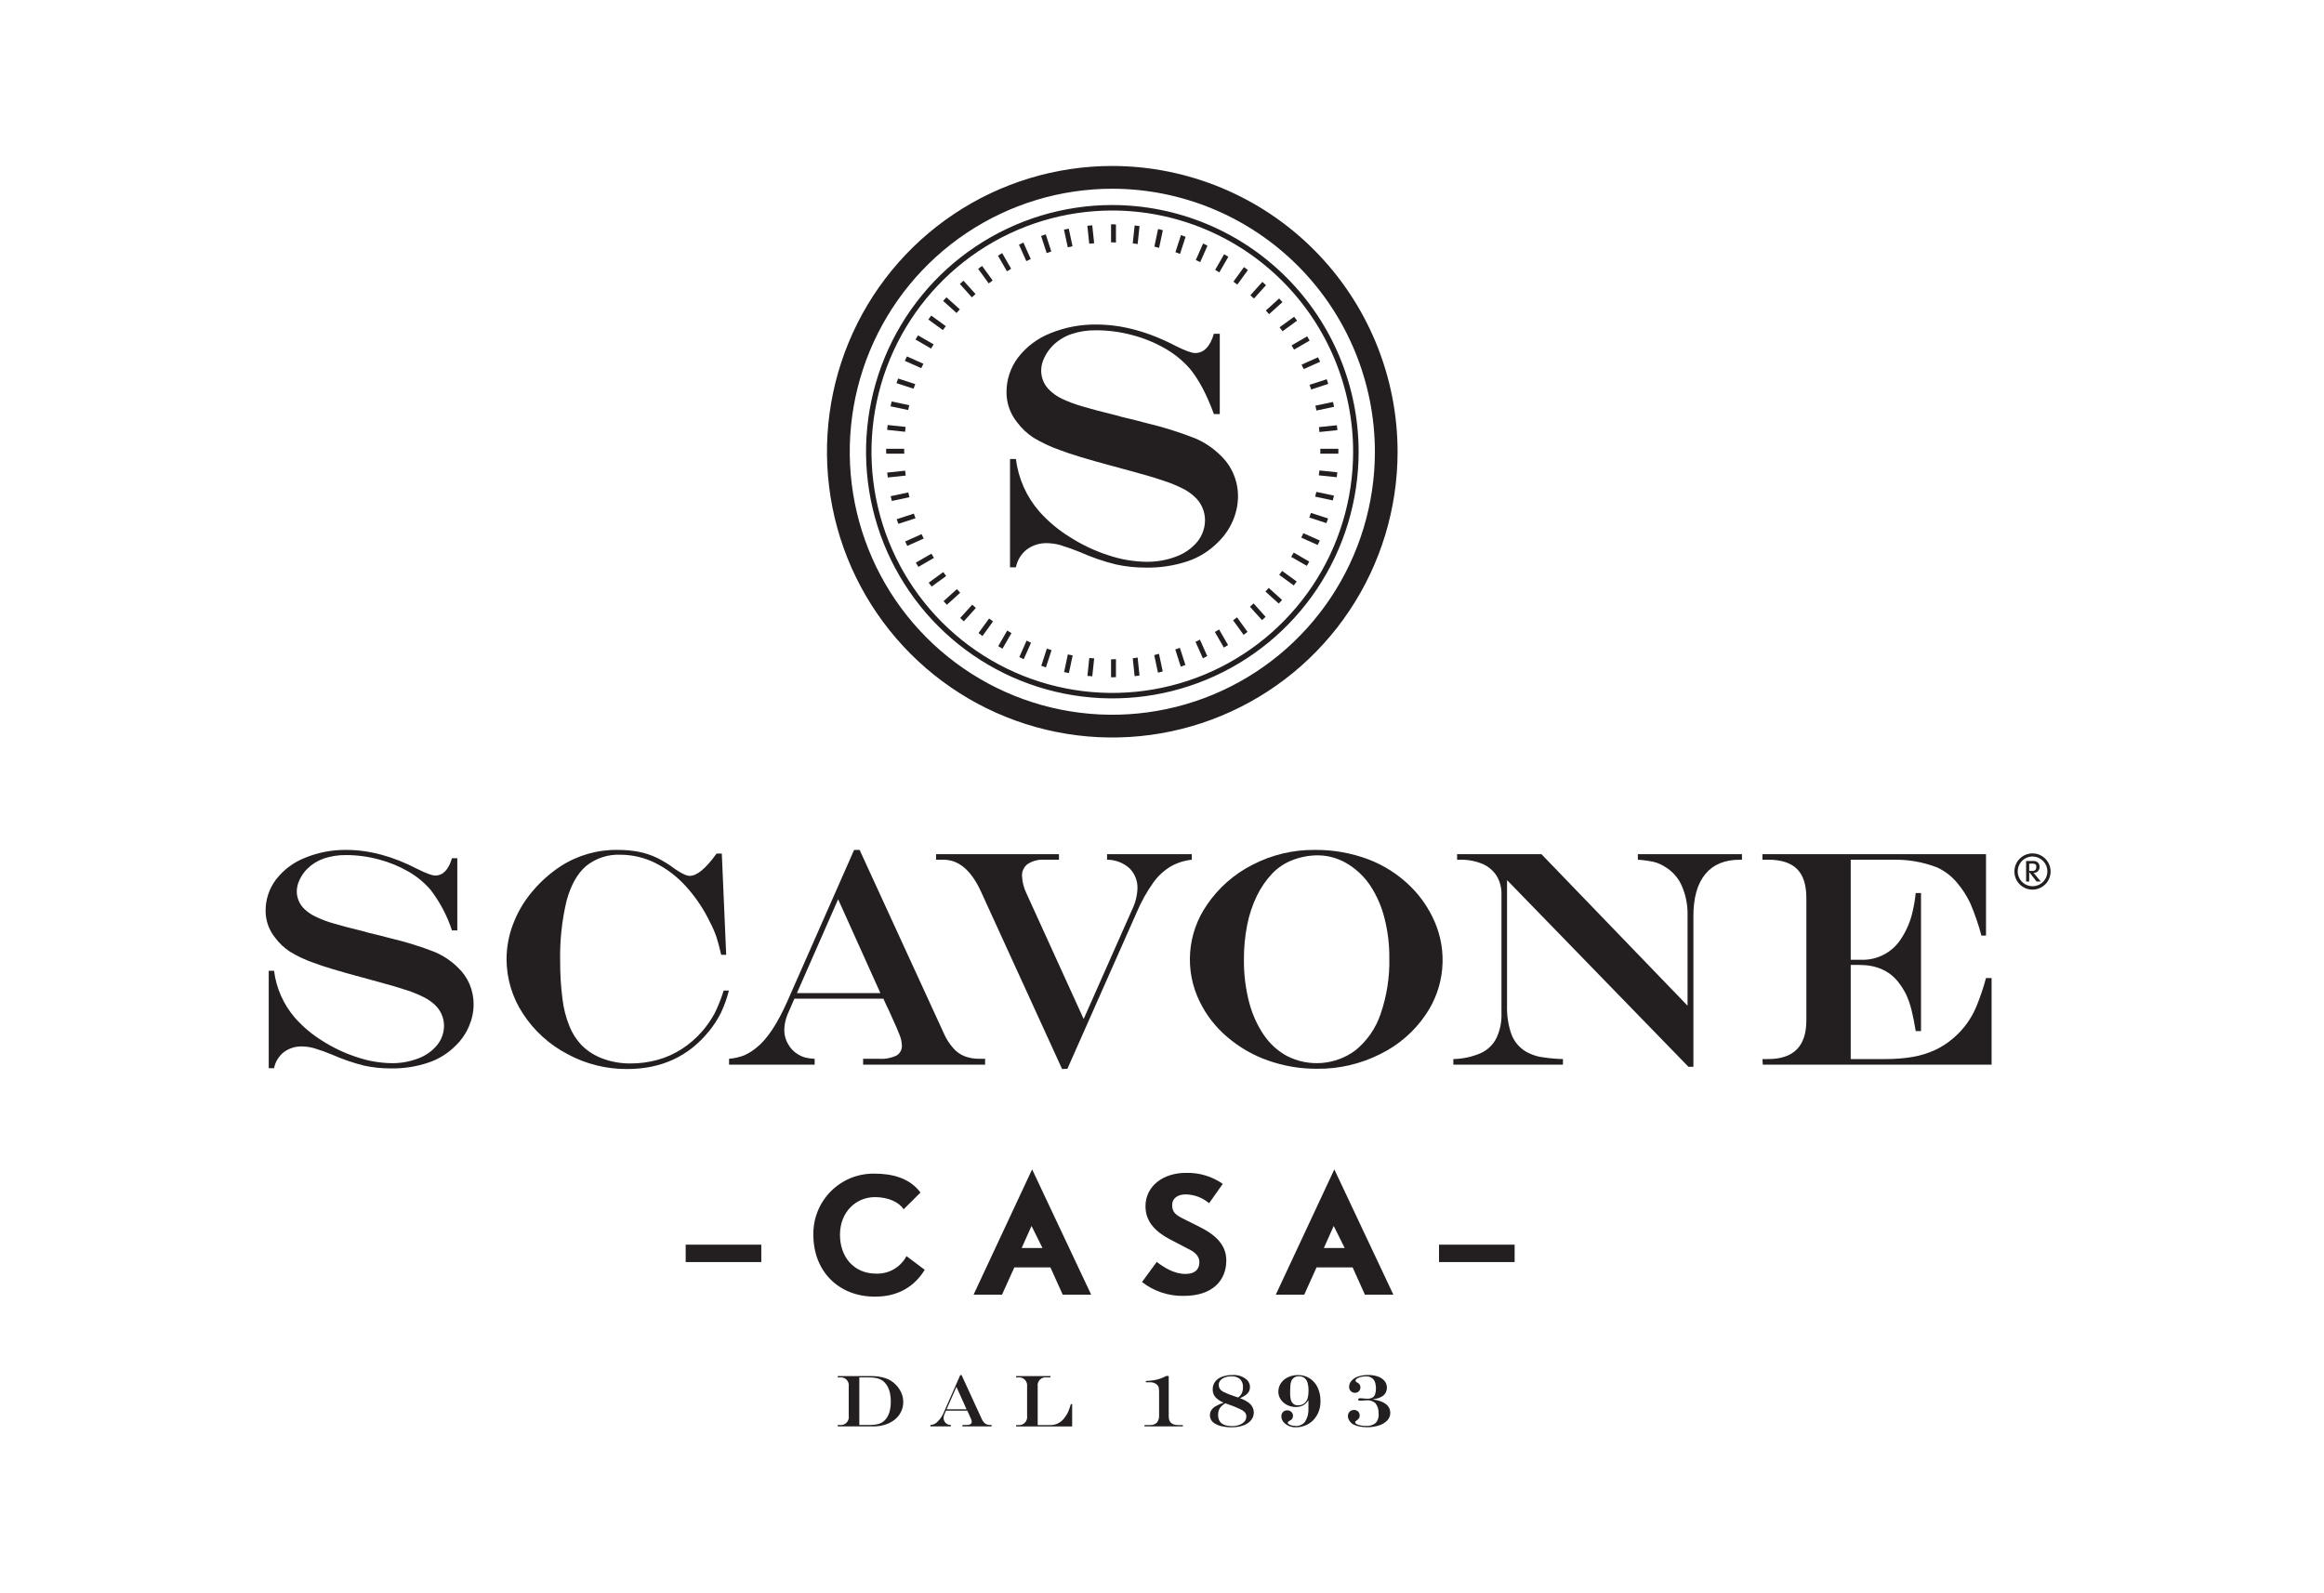 <svg xmlns="http://www.w3.org/2000/svg" width="140" height="96" viewBox="0 0 140 96" fill="none"><g clip-path="url(#clip0_7_108)"><path fill-rule="evenodd" clip-rule="evenodd" d="M51.766 82.993V85.861H52.351C52.492 85.862 52.633 85.853 52.773 85.832C52.878 85.816 52.98 85.785 53.076 85.74C53.161 85.698 53.239 85.641 53.304 85.572C53.544 85.328 53.664 84.951 53.663 84.443C53.664 84.285 53.649 84.126 53.62 83.971C53.594 83.835 53.55 83.703 53.49 83.579C53.435 83.469 53.364 83.369 53.277 83.281C53.208 83.213 53.127 83.156 53.038 83.114C52.941 83.068 52.837 83.037 52.73 83.021C52.592 83.001 52.452 82.991 52.312 82.993H51.766ZM50.465 82.914H52.474C52.763 82.909 53.052 82.95 53.329 83.036C53.56 83.111 53.771 83.24 53.943 83.413C54.089 83.554 54.207 83.721 54.291 83.907C54.371 84.085 54.413 84.278 54.413 84.473C54.415 84.678 54.37 84.879 54.281 85.063C54.192 85.245 54.064 85.405 53.906 85.532C53.737 85.668 53.543 85.772 53.335 85.837C53.103 85.91 52.861 85.947 52.618 85.945H50.466V85.861H50.577C50.652 85.873 50.729 85.866 50.801 85.843C50.873 85.819 50.939 85.779 50.993 85.725C51.047 85.671 51.087 85.605 51.111 85.533C51.134 85.46 51.141 85.383 51.129 85.308V83.546C51.141 83.471 51.135 83.393 51.111 83.321C51.088 83.248 51.048 83.182 50.994 83.128C50.94 83.075 50.874 83.034 50.801 83.011C50.729 82.987 50.652 82.982 50.577 82.994H50.466V82.915L50.465 82.914ZM57.617 83.563L57.024 84.915H58.226L57.617 83.563ZM57.847 82.852H57.926L59.144 85.504C59.177 85.579 59.221 85.648 59.276 85.709C59.32 85.76 59.376 85.8 59.439 85.825C59.508 85.85 59.58 85.862 59.653 85.861H59.734V85.945H57.978V85.861H58.207C58.293 85.867 58.38 85.851 58.458 85.814C58.483 85.8 58.504 85.779 58.518 85.753C58.532 85.728 58.539 85.699 58.537 85.669C58.535 85.619 58.525 85.569 58.506 85.522C58.484 85.464 58.439 85.359 58.368 85.207C58.364 85.198 58.358 85.184 58.349 85.164C58.34 85.144 58.329 85.125 58.32 85.105L58.27 84.995H56.989L56.89 85.221C56.859 85.294 56.843 85.373 56.843 85.453C56.843 85.522 56.862 85.59 56.898 85.65C56.931 85.712 56.981 85.763 57.042 85.799C57.075 85.819 57.11 85.834 57.147 85.844C57.191 85.854 57.235 85.86 57.28 85.862V85.946H56.047V85.862C56.12 85.855 56.191 85.839 56.26 85.814C56.324 85.786 56.383 85.749 56.436 85.705C56.636 85.52 56.79 85.291 56.885 85.035L57.847 82.852ZM61.215 82.914H63.279V82.993H63.06C62.985 82.981 62.909 82.987 62.836 83.011C62.764 83.034 62.699 83.075 62.645 83.129C62.592 83.183 62.551 83.249 62.528 83.321C62.505 83.394 62.5 83.471 62.512 83.546V85.865H63.297C63.449 85.866 63.599 85.831 63.734 85.762C63.873 85.693 63.994 85.595 64.092 85.475C64.15 85.402 64.203 85.326 64.253 85.247C64.305 85.16 64.349 85.069 64.385 84.974C64.426 84.866 64.468 84.744 64.508 84.604H64.588V85.947H61.215L61.21 85.866H61.324C61.399 85.877 61.475 85.869 61.547 85.845C61.618 85.821 61.684 85.78 61.737 85.726C61.79 85.672 61.83 85.607 61.854 85.534C61.878 85.463 61.884 85.386 61.873 85.311V83.546C61.884 83.471 61.877 83.395 61.853 83.323C61.829 83.251 61.789 83.186 61.736 83.132C61.683 83.079 61.618 83.038 61.546 83.014C61.474 82.99 61.398 82.984 61.324 82.994H61.215V82.915L61.215 82.914ZM68.942 85.865H69.254C69.332 85.872 69.411 85.863 69.486 85.839C69.56 85.814 69.629 85.775 69.689 85.724C69.791 85.594 69.839 85.43 69.825 85.266V83.914C69.828 83.808 69.82 83.703 69.801 83.598C69.785 83.534 69.749 83.475 69.699 83.431C69.576 83.327 69.418 83.275 69.257 83.287H69.026V83.212C69.184 83.204 69.342 83.188 69.499 83.164C69.63 83.145 69.759 83.113 69.884 83.07C70.013 83.025 70.138 82.97 70.258 82.905H70.405V85.34C70.405 85.69 70.593 85.865 70.969 85.865H71.257V85.946H68.942L68.942 85.865ZM74.586 84.203C74.683 84.136 74.76 84.044 74.811 83.938C74.858 83.827 74.881 83.707 74.878 83.587C74.885 83.497 74.873 83.407 74.842 83.322C74.812 83.238 74.765 83.16 74.703 83.095C74.558 82.976 74.372 82.917 74.185 82.93C74.047 82.927 73.909 82.949 73.78 82.996C73.676 83.032 73.584 83.094 73.512 83.177C73.449 83.255 73.415 83.352 73.417 83.452C73.418 83.511 73.43 83.57 73.454 83.624C73.478 83.678 73.513 83.727 73.557 83.767C73.596 83.8 73.637 83.829 73.68 83.855C73.89 83.96 74.108 84.048 74.332 84.118C74.387 84.135 74.471 84.164 74.586 84.203ZM73.812 84.554C73.721 84.607 73.638 84.671 73.563 84.746C73.501 84.809 73.453 84.886 73.422 84.97C73.392 85.063 73.377 85.16 73.379 85.257C73.379 85.705 73.659 85.928 74.221 85.928C74.372 85.93 74.523 85.904 74.665 85.852C74.783 85.811 74.889 85.74 74.972 85.647C75.043 85.566 75.081 85.462 75.081 85.354C75.083 85.299 75.072 85.244 75.05 85.193C75.028 85.142 74.996 85.097 74.954 85.06C74.914 85.026 74.872 84.995 74.829 84.966C74.71 84.905 74.568 84.839 74.404 84.771C74.352 84.75 74.302 84.73 74.255 84.712C74.209 84.694 74.161 84.678 74.112 84.66C74.08 84.649 74.046 84.636 74.009 84.623C73.971 84.609 73.938 84.597 73.912 84.587C73.885 84.577 73.852 84.567 73.812 84.554ZM73.719 84.515C73.525 84.443 73.351 84.327 73.209 84.176C73.103 84.045 73.049 83.881 73.054 83.713C73.051 83.55 73.101 83.389 73.196 83.256C73.302 83.118 73.445 83.014 73.609 82.956C73.811 82.883 74.024 82.847 74.239 82.852C74.395 82.838 74.553 82.856 74.702 82.905C74.851 82.953 74.989 83.03 75.108 83.133C75.169 83.189 75.217 83.258 75.25 83.334C75.283 83.41 75.3 83.492 75.301 83.575C75.302 83.665 75.282 83.754 75.242 83.835C75.195 83.921 75.129 83.995 75.049 84.052C74.939 84.13 74.821 84.196 74.697 84.248C74.889 84.313 75.071 84.407 75.234 84.528C75.325 84.596 75.399 84.683 75.45 84.784C75.501 84.885 75.529 84.997 75.531 85.11C75.531 85.208 75.511 85.305 75.473 85.395C75.434 85.487 75.377 85.57 75.306 85.639C75.055 85.88 74.678 86 74.173 86C73.979 86.001 73.785 85.979 73.597 85.937C73.441 85.905 73.293 85.845 73.16 85.759C73.077 85.709 73.008 85.638 72.96 85.553C72.912 85.468 72.886 85.372 72.886 85.275C72.884 85.168 72.913 85.062 72.969 84.971C73.037 84.871 73.128 84.787 73.234 84.728C73.388 84.64 73.55 84.568 73.719 84.515ZM78.254 82.926C78.17 82.919 78.085 82.936 78.009 82.974C77.933 83.012 77.869 83.07 77.823 83.141C77.791 83.2 77.768 83.263 77.754 83.329C77.744 83.374 77.737 83.42 77.734 83.467C77.729 83.524 77.725 83.598 77.723 83.689C77.721 83.779 77.718 83.86 77.718 83.928C77.716 84.045 77.725 84.162 77.746 84.277C77.76 84.357 77.79 84.433 77.832 84.501C77.873 84.56 77.929 84.607 77.993 84.638C78.058 84.668 78.13 84.681 78.201 84.675C78.278 84.678 78.356 84.665 78.428 84.637C78.5 84.608 78.565 84.565 78.62 84.51C78.695 84.433 78.75 84.338 78.777 84.234C78.814 84.095 78.83 83.951 78.826 83.808C78.831 83.64 78.811 83.472 78.765 83.31C78.734 83.196 78.668 83.095 78.576 83.022C78.482 82.956 78.369 82.922 78.254 82.927V82.926ZM78.821 84.861V84.372H78.814C78.737 84.501 78.628 84.607 78.497 84.68C78.36 84.747 78.208 84.781 78.056 84.776C77.917 84.777 77.78 84.753 77.651 84.705C77.526 84.66 77.412 84.592 77.314 84.504C77.219 84.423 77.143 84.322 77.09 84.21C77.036 84.098 77.008 83.975 77.009 83.852C77.008 83.67 77.061 83.492 77.163 83.341C77.27 83.184 77.418 83.06 77.591 82.982C77.782 82.894 77.99 82.85 78.2 82.852C78.447 82.849 78.689 82.918 78.897 83.05C79.105 83.185 79.271 83.376 79.376 83.6C79.493 83.853 79.551 84.129 79.546 84.407C79.555 84.62 79.52 84.833 79.446 85.033C79.371 85.233 79.257 85.416 79.111 85.572C78.975 85.707 78.814 85.815 78.636 85.888C78.46 85.961 78.272 85.999 78.081 85.999C77.953 86.005 77.824 85.987 77.704 85.943C77.583 85.9 77.472 85.832 77.378 85.745C77.321 85.695 77.275 85.634 77.242 85.565C77.21 85.496 77.192 85.422 77.19 85.346C77.188 85.297 77.196 85.249 77.213 85.203C77.23 85.157 77.256 85.116 77.289 85.08C77.32 85.046 77.358 85.02 77.4 85.002C77.443 84.984 77.488 84.975 77.534 84.977C77.628 84.973 77.72 85.007 77.789 85.07C77.823 85.101 77.849 85.139 77.866 85.181C77.883 85.222 77.892 85.268 77.89 85.313C77.892 85.374 77.875 85.435 77.841 85.486C77.799 85.54 77.744 85.583 77.681 85.61C77.611 85.647 77.576 85.682 77.576 85.719C77.576 85.77 77.624 85.817 77.724 85.857C77.832 85.899 77.947 85.919 78.064 85.918C78.173 85.924 78.282 85.902 78.38 85.855C78.479 85.808 78.564 85.737 78.628 85.648C78.772 85.411 78.839 85.136 78.821 84.859L78.821 84.861ZM82.701 84.318V84.323C82.87 84.341 83.035 84.38 83.194 84.44C83.305 84.481 83.409 84.539 83.502 84.613C83.581 84.675 83.645 84.755 83.689 84.846C83.745 84.966 83.764 85.1 83.744 85.23C83.724 85.361 83.665 85.483 83.576 85.58C83.439 85.725 83.266 85.831 83.075 85.886C82.839 85.963 82.591 86 82.342 85.996C82.187 85.996 82.033 85.98 81.882 85.948C81.756 85.925 81.635 85.884 81.521 85.826C81.427 85.771 81.347 85.694 81.288 85.602C81.233 85.521 81.202 85.425 81.2 85.327C81.199 85.278 81.207 85.229 81.225 85.183C81.243 85.137 81.27 85.095 81.305 85.06C81.338 85.025 81.379 84.998 81.424 84.98C81.468 84.962 81.516 84.953 81.565 84.954C81.611 84.952 81.657 84.96 81.7 84.976C81.743 84.993 81.782 85.018 81.815 85.05C81.847 85.082 81.872 85.12 81.888 85.162C81.904 85.204 81.912 85.248 81.911 85.293C81.912 85.349 81.897 85.403 81.869 85.451C81.832 85.505 81.784 85.55 81.728 85.585C81.667 85.624 81.635 85.659 81.635 85.69C81.635 85.756 81.698 85.81 81.825 85.852C81.978 85.897 82.137 85.919 82.297 85.915C82.505 85.933 82.713 85.87 82.875 85.737C82.944 85.656 82.995 85.561 83.024 85.459C83.054 85.357 83.061 85.249 83.046 85.144C83.056 84.926 82.987 84.712 82.851 84.542C82.714 84.421 82.534 84.36 82.351 84.372C82.297 84.372 82.2 84.378 82.058 84.389C82.019 84.395 81.98 84.398 81.941 84.398C81.859 84.398 81.817 84.373 81.817 84.323C81.817 84.272 81.864 84.248 81.956 84.248C81.973 84.248 82.022 84.252 82.101 84.261C82.185 84.271 82.27 84.277 82.354 84.278C82.461 84.283 82.568 84.262 82.665 84.217C82.743 84.174 82.804 84.104 82.835 84.02C82.874 83.901 82.892 83.776 82.888 83.651C82.888 83.571 82.881 83.491 82.866 83.413C82.853 83.346 82.833 83.281 82.805 83.219C82.781 83.166 82.747 83.119 82.706 83.079C82.649 83.027 82.582 82.987 82.51 82.961C82.437 82.936 82.36 82.925 82.283 82.93C82.18 82.93 82.077 82.942 81.976 82.967C81.895 82.986 81.817 83.019 81.746 83.064C81.722 83.076 81.702 83.093 81.687 83.115C81.671 83.137 81.662 83.162 81.658 83.189C81.658 83.21 81.665 83.231 81.68 83.247C81.704 83.269 81.731 83.288 81.76 83.304C81.819 83.33 81.87 83.37 81.907 83.422C81.939 83.474 81.955 83.534 81.953 83.594C81.954 83.638 81.946 83.681 81.93 83.722C81.914 83.763 81.889 83.799 81.858 83.83C81.827 83.86 81.791 83.885 81.75 83.901C81.71 83.917 81.666 83.924 81.623 83.923C81.576 83.924 81.53 83.916 81.487 83.898C81.444 83.88 81.405 83.853 81.373 83.82C81.34 83.786 81.314 83.747 81.297 83.703C81.28 83.66 81.271 83.613 81.272 83.567C81.272 83.428 81.323 83.295 81.417 83.194C81.527 83.074 81.666 82.985 81.822 82.937C82.013 82.875 82.213 82.845 82.414 82.848C82.617 82.844 82.819 82.876 83.011 82.942C83.165 82.994 83.302 83.087 83.408 83.21C83.501 83.326 83.551 83.471 83.549 83.62C83.55 83.714 83.528 83.808 83.487 83.892C83.444 83.978 83.381 84.052 83.304 84.109C83.186 84.189 83.054 84.245 82.915 84.274C82.872 84.285 82.8 84.299 82.701 84.318Z" fill="#231F20"></path><path fill-rule="evenodd" clip-rule="evenodd" d="M27.227 51.711H27.548V56.059H27.227C26.937 55.175 26.499 54.346 25.933 53.608C25.557 53.176 25.113 52.809 24.618 52.523C24.06 52.201 23.462 51.955 22.84 51.79C22.192 51.612 21.523 51.522 20.851 51.521C20.395 51.514 19.942 51.584 19.509 51.727C19.134 51.857 18.792 52.069 18.51 52.349C18.319 52.537 18.164 52.759 18.052 53.002C17.943 53.218 17.883 53.456 17.878 53.698C17.877 53.906 17.92 54.112 18.005 54.301C18.089 54.491 18.213 54.661 18.368 54.8C18.559 54.977 18.777 55.123 19.015 55.232C19.365 55.401 19.729 55.539 20.104 55.643C20.546 55.774 21.166 55.938 21.966 56.133C22.11 56.182 22.258 56.221 22.408 56.249L22.85 56.359L23.559 56.544C24.451 56.753 25.326 57.024 26.179 57.356C26.702 57.578 27.178 57.896 27.584 58.294C27.883 58.575 28.121 58.913 28.284 59.29C28.449 59.682 28.534 60.103 28.531 60.529C28.527 60.979 28.432 61.423 28.252 61.836C28.068 62.272 27.798 62.666 27.458 62.995C26.994 63.466 26.427 63.82 25.801 64.028C25.079 64.27 24.321 64.388 23.559 64.376C23.004 64.379 22.45 64.321 21.908 64.202C21.259 64.038 20.625 63.82 20.014 63.549C19.653 63.397 19.284 63.265 18.909 63.154C18.676 63.089 18.435 63.055 18.193 63.053C17.803 63.041 17.42 63.16 17.104 63.391C16.796 63.632 16.585 63.976 16.51 64.361H16.189V58.494H16.51C16.641 59.541 17.078 60.526 17.767 61.324C18.245 61.865 18.8 62.332 19.414 62.711C20.068 63.129 20.774 63.462 21.513 63.701C22.184 63.929 22.887 64.05 23.596 64.06C24.146 64.067 24.693 63.968 25.206 63.77C25.65 63.605 26.042 63.325 26.343 62.958C26.608 62.627 26.751 62.213 26.748 61.788C26.745 61.554 26.694 61.323 26.599 61.109C26.505 60.896 26.367 60.703 26.196 60.544C26.001 60.363 25.781 60.21 25.543 60.09C25.208 59.92 24.86 59.777 24.502 59.663C24.076 59.521 23.486 59.347 22.745 59.147L21.84 58.899C20.424 58.52 19.441 58.224 18.899 58.014C18.398 57.841 17.916 57.615 17.463 57.339C17.114 57.111 16.809 56.822 16.563 56.485C16.2 56.032 16.001 55.469 16 54.888C15.995 54.206 16.215 53.54 16.626 52.996C17.081 52.408 17.686 51.954 18.378 51.684C19.167 51.36 20.014 51.199 20.866 51.21C22.245 51.21 23.674 51.595 25.154 52.364C25.675 52.622 26.027 52.754 26.217 52.754C26.685 52.754 27.022 52.407 27.227 51.711ZM43.594 59.685H43.909C43.794 60.146 43.633 60.594 43.431 61.024C43.231 61.423 42.988 61.798 42.705 62.141C41.479 63.654 39.839 64.411 37.785 64.413C36.524 64.422 35.28 64.11 34.172 63.506C33.089 62.939 32.17 62.103 31.504 61.077C30.858 60.098 30.514 58.951 30.515 57.777C30.518 57.06 30.652 56.349 30.909 55.68C31.176 54.973 31.56 54.318 32.046 53.74C32.542 53.14 33.126 52.618 33.777 52.191C34.806 51.528 36.01 51.187 37.233 51.21C37.648 51.208 38.062 51.245 38.469 51.321C38.851 51.397 39.222 51.52 39.574 51.685C39.952 51.872 40.311 52.094 40.647 52.349C41.058 52.633 41.357 52.775 41.552 52.775C41.984 52.775 42.52 52.328 43.167 51.432H43.483L43.746 57.53H43.446C43.346 57.092 43.246 56.728 43.157 56.449C43.053 56.15 42.926 55.86 42.778 55.58C42.396 54.779 41.898 54.038 41.3 53.383C40.774 52.803 40.144 52.327 39.443 51.981C38.799 51.666 38.092 51.502 37.375 51.501C36.629 51.469 35.896 51.708 35.313 52.176C34.782 52.629 34.387 53.332 34.129 54.284C33.846 55.474 33.717 56.697 33.745 57.921C33.74 58.673 33.786 59.425 33.882 60.171C33.947 60.741 34.088 61.3 34.303 61.831C34.47 62.248 34.713 62.631 35.018 62.959C35.386 63.33 35.832 63.614 36.323 63.792C36.857 63.986 37.422 64.083 37.991 64.077C38.538 64.078 39.083 64.005 39.611 63.861C40.125 63.719 40.614 63.501 41.063 63.212C41.523 62.915 41.939 62.555 42.299 62.142C42.581 61.816 42.828 61.461 43.036 61.083C43.261 60.634 43.448 60.166 43.594 59.685Z" fill="#231F20"></path><path fill-rule="evenodd" clip-rule="evenodd" d="M50.49 54.183L48.007 59.838H53.036L50.49 54.183ZM51.453 51.21H51.784L56.877 62.305C57.016 62.616 57.202 62.904 57.429 63.158C57.614 63.374 57.849 63.54 58.113 63.644C58.398 63.75 58.702 63.802 59.007 63.796H59.344V64.149H51.995V63.796H52.952C53.314 63.821 53.676 63.754 54.005 63.601C54.109 63.54 54.195 63.451 54.253 63.344C54.31 63.237 54.337 63.117 54.331 62.995C54.323 62.784 54.278 62.575 54.199 62.379C54.11 62.136 53.92 61.699 53.626 61.061C53.61 61.024 53.584 60.966 53.547 60.882C53.51 60.797 53.468 60.713 53.426 60.634L53.215 60.175H47.855L47.444 61.119C47.315 61.426 47.247 61.755 47.245 62.089C47.248 62.378 47.328 62.662 47.476 62.911C47.617 63.17 47.826 63.385 48.081 63.533C48.217 63.617 48.364 63.681 48.518 63.723C48.701 63.765 48.888 63.79 49.075 63.796V64.149H43.919V63.796C44.225 63.769 44.526 63.702 44.814 63.596C45.079 63.479 45.327 63.326 45.55 63.142C46.192 62.647 46.818 61.712 47.428 60.338L51.453 51.21Z" fill="#231F20"></path><path fill-rule="evenodd" clip-rule="evenodd" d="M56.391 51.468H63.792V51.801H62.887C62.546 51.782 62.208 51.87 61.919 52.053C61.805 52.135 61.712 52.243 61.651 52.37C61.589 52.496 61.56 52.635 61.567 52.776C61.582 53.134 61.67 53.485 61.825 53.809L65.281 61.398L68.18 54.852C68.382 54.449 68.499 54.007 68.522 53.556C68.532 53.326 68.495 53.097 68.411 52.883C68.328 52.668 68.201 52.474 68.038 52.312C67.666 51.983 67.187 51.801 66.691 51.801V51.469H71.794V51.801C71.338 51.848 70.897 51.992 70.5 52.222C70.089 52.474 69.734 52.808 69.458 53.203C69.084 53.736 68.765 54.306 68.506 54.905L64.302 64.397L63.982 64.413L59.084 53.698C58.5 52.433 57.753 51.801 56.832 51.801H56.391V51.468Z" fill="#231F20"></path><path fill-rule="evenodd" clip-rule="evenodd" d="M79.181 51.21C80.291 51.197 81.393 51.39 82.433 51.779C83.393 52.145 84.266 52.709 84.995 53.434C85.59 54.029 86.07 54.73 86.41 55.501C86.809 56.404 86.97 57.395 86.88 58.379C86.79 59.363 86.451 60.308 85.894 61.124C85.203 62.147 84.256 62.97 83.148 63.512C81.969 64.107 80.665 64.411 79.345 64.397C78.336 64.403 77.334 64.234 76.383 63.897C75.485 63.582 74.654 63.103 73.931 62.484C73.237 61.897 72.672 61.172 72.274 60.355C71.819 59.433 71.619 58.406 71.695 57.381C71.771 56.356 72.12 55.37 72.705 54.525C73.4 53.498 74.346 52.666 75.451 52.106C76.604 51.508 77.884 51.201 79.181 51.21ZM79.418 51.537C78.887 51.534 78.361 51.631 77.865 51.822C77.4 51.999 76.979 52.278 76.635 52.639C76.259 53.04 75.946 53.497 75.708 53.993C75.441 54.549 75.247 55.137 75.13 55.743C74.995 56.43 74.93 57.13 74.935 57.83C74.927 58.688 75.031 59.544 75.245 60.376C75.424 61.081 75.723 61.749 76.129 62.352C76.484 62.881 76.96 63.316 77.518 63.623C78.169 63.959 78.9 64.106 79.63 64.047C80.36 63.989 81.059 63.727 81.648 63.29C82.352 62.718 82.879 61.958 83.168 61.098C83.543 60.01 83.721 58.864 83.695 57.714C83.701 56.911 83.603 56.11 83.405 55.332C83.236 54.648 82.955 53.996 82.574 53.403C82.234 52.88 81.785 52.436 81.259 52.101C80.987 51.923 80.691 51.785 80.38 51.69C80.069 51.592 79.744 51.541 79.418 51.537Z" fill="#231F20"></path><path fill-rule="evenodd" clip-rule="evenodd" d="M87.777 51.468H92.859L101.66 60.597V55.137C101.673 54.536 101.556 53.939 101.318 53.387C101.116 52.915 100.772 52.517 100.334 52.249C100.123 52.107 99.89 52.002 99.645 51.938C99.322 51.866 98.995 51.821 98.666 51.801V51.468H104.938V51.801H104.811C103.9 51.801 103.206 52.09 102.727 52.669C102.249 53.254 102.01 54.099 102.012 55.204V64.276H101.712L90.786 53.029V60.565C90.765 61.161 90.854 61.756 91.049 62.32C91.211 62.746 91.509 63.107 91.896 63.347C92.256 63.556 92.656 63.684 93.069 63.723C93.428 63.775 93.79 63.805 94.153 63.812V64.149H87.551V63.812C88.12 63.802 88.681 63.68 89.203 63.454C89.611 63.27 89.943 62.952 90.145 62.552C90.363 62.087 90.468 61.575 90.45 61.061V53.894C90.461 53.498 90.359 53.106 90.155 52.766C89.948 52.447 89.649 52.197 89.298 52.049C88.867 51.874 88.405 51.79 87.941 51.802H87.778L87.777 51.468Z" fill="#231F20"></path><path fill-rule="evenodd" clip-rule="evenodd" d="M106.17 51.468H119.639V56.375H119.365C119.188 55.718 118.967 55.074 118.702 54.446C118.499 54.011 118.241 53.603 117.933 53.234C117.6 52.819 117.175 52.487 116.691 52.264C115.828 51.933 114.907 51.775 113.982 51.801H111.489V57.83H112.163C112.635 57.84 113.103 57.726 113.518 57.501C113.935 57.276 114.285 56.946 114.536 56.544C114.853 56.062 115.081 55.526 115.209 54.963C115.3 54.583 115.365 54.197 115.404 53.809H115.724V62.126H115.404C115.335 61.678 115.25 61.251 115.151 60.855C115.071 60.523 114.959 60.2 114.814 59.891C114.679 59.628 114.519 59.379 114.335 59.148C113.794 58.478 113.02 58.143 112.015 58.141H111.489V63.812H113.573C114.132 63.817 114.69 63.773 115.24 63.68C115.698 63.6 116.143 63.462 116.566 63.269C116.965 63.082 117.337 62.841 117.671 62.552C118.271 62.042 118.743 61.397 119.049 60.67C119.283 60.104 119.48 59.523 119.639 58.931H119.975V64.149H106.192L106.17 63.812H106.517C108.048 63.812 108.815 63.037 108.817 61.487V54.109C108.817 53.323 108.632 52.738 108.258 52.364C107.885 51.99 107.301 51.8 106.517 51.8H106.17V51.468Z" fill="#231F20"></path><path fill-rule="evenodd" clip-rule="evenodd" d="M45.861 76.043V74.997H41.306V76.043H45.861ZM55.707 76.512L54.608 75.684C54.433 76.014 54.169 76.288 53.847 76.475C53.525 76.662 53.156 76.754 52.784 76.741C51.424 76.741 50.601 75.723 50.601 74.401C50.601 73.003 51.591 72.13 52.708 72.13C53.506 72.13 54.166 72.435 54.434 72.865L55.45 71.855C54.782 70.957 53.709 70.717 52.691 70.717C52.204 70.706 51.72 70.794 51.268 70.975C50.816 71.156 50.406 71.426 50.061 71.77C49.716 72.114 49.444 72.525 49.261 72.977C49.079 73.429 48.989 73.913 48.998 74.4C48.998 76.613 50.529 78.128 52.709 78.128C53.68 78.128 54.891 77.834 55.707 76.512ZM65.734 78.009L62.176 70.459L58.649 78.008H60.363L61.104 76.365H63.278L64.019 78.008L65.734 78.009ZM62.8 75.197H61.546L62.141 73.867L62.8 75.197ZM73.874 75.942C73.874 74.914 73.077 74.325 72.225 73.904L71.235 73.409C70.858 73.214 70.611 73.05 70.611 72.618C70.611 72.186 70.959 71.966 71.435 71.966C71.949 71.977 72.445 72.165 72.838 72.498L73.661 71.331C73.009 70.877 72.228 70.645 71.434 70.67C70.052 70.67 69.005 71.48 69.005 72.682C69.005 73.583 69.574 74.197 70.463 74.666L71.729 75.327C71.957 75.447 72.251 75.683 72.251 76.035C72.251 76.558 71.903 76.759 71.409 76.759C70.731 76.759 70.126 76.374 69.684 76.035L68.795 77.246C69.517 77.808 70.412 78.104 71.326 78.081C73.031 78.081 73.874 77.163 73.874 75.942ZM83.938 78.009L80.381 70.46L76.854 78.009H78.568L79.309 76.366H81.484L82.224 78.009H83.938ZM81.005 75.197H79.75L80.345 73.867L81.005 75.197ZM91.243 76.043V74.997H86.688V76.043H91.243Z" fill="#231F20"></path><path fill-rule="evenodd" clip-rule="evenodd" d="M123.53 52.511C123.53 52.295 123.467 52.084 123.346 51.904C123.227 51.725 123.056 51.585 122.857 51.502C122.657 51.419 122.438 51.398 122.226 51.44C122.015 51.482 121.82 51.586 121.668 51.739C121.515 51.892 121.411 52.087 121.369 52.299C121.327 52.511 121.349 52.73 121.431 52.93C121.514 53.13 121.653 53.301 121.833 53.421C122.012 53.541 122.223 53.605 122.439 53.605C122.728 53.605 123.006 53.489 123.21 53.284C123.415 53.079 123.53 52.801 123.53 52.511ZM123.336 52.511C123.335 52.688 123.281 52.86 123.182 53.006C123.082 53.152 122.943 53.266 122.78 53.332C122.617 53.399 122.437 53.416 122.265 53.38C122.091 53.345 121.933 53.26 121.809 53.135C121.684 53.009 121.6 52.85 121.565 52.677C121.532 52.504 121.549 52.324 121.617 52.161C121.683 51.998 121.798 51.858 121.944 51.76C122.091 51.661 122.262 51.608 122.439 51.607C122.677 51.609 122.905 51.704 123.073 51.874C123.242 52.043 123.336 52.273 123.336 52.511ZM122.937 53.114H122.686L122.241 52.544V53.114H122.055V51.88H122.484C122.533 51.874 122.583 51.878 122.63 51.893C122.677 51.908 122.72 51.933 122.757 51.966C122.793 52 122.822 52.041 122.841 52.086C122.86 52.132 122.869 52.181 122.867 52.231C122.869 52.279 122.861 52.327 122.844 52.372C122.826 52.417 122.8 52.458 122.766 52.492C122.732 52.526 122.691 52.553 122.646 52.57C122.601 52.588 122.553 52.596 122.505 52.593L122.937 53.114ZM122.669 52.218C122.669 52.322 122.654 52.49 122.406 52.479L122.241 52.471V52.041L122.397 52.033C122.665 52.033 122.669 52.136 122.669 52.218Z" fill="#231F20"></path><path fill-rule="evenodd" clip-rule="evenodd" d="M71.955 26.394C71.006 26.025 70.033 25.722 69.043 25.487L68.257 25.282L67.763 25.164C67.676 25.148 67.51 25.105 67.268 25.032C66.38 24.817 65.688 24.632 65.196 24.485C64.781 24.367 64.377 24.215 63.986 24.033C63.722 23.909 63.479 23.744 63.266 23.546C63.094 23.392 62.956 23.204 62.862 22.994C62.768 22.783 62.72 22.555 62.721 22.324C62.725 22.053 62.791 21.788 62.913 21.547C63.041 21.277 63.214 21.031 63.425 20.82C63.739 20.51 64.118 20.275 64.535 20.132C65.015 19.971 65.52 19.893 66.026 19.901C66.774 19.9 67.518 20 68.239 20.198C68.933 20.381 69.599 20.656 70.219 21.017C70.77 21.335 71.265 21.742 71.683 22.221C72.221 22.875 72.702 23.784 73.126 24.949H73.48V20.111H73.126C72.897 20.886 72.52 21.273 71.995 21.272C71.788 21.272 71.394 21.129 70.817 20.84C69.17 19.983 67.581 19.554 66.049 19.554C65.098 19.541 64.155 19.72 63.275 20.08C62.506 20.382 61.834 20.887 61.329 21.541C60.871 22.147 60.627 22.888 60.633 23.648C60.634 24.295 60.854 24.922 61.258 25.427C61.533 25.801 61.873 26.122 62.261 26.374C62.767 26.678 63.303 26.929 63.86 27.122C64.463 27.358 65.552 27.688 67.127 28.11L68.136 28.384C68.963 28.607 69.611 28.799 70.087 28.962C70.484 29.091 70.871 29.249 71.246 29.433C71.513 29.566 71.758 29.737 71.976 29.941C72.167 30.117 72.32 30.331 72.426 30.568C72.532 30.806 72.588 31.063 72.591 31.323C72.593 31.797 72.434 32.257 72.14 32.628C71.804 33.034 71.367 33.343 70.873 33.526C70.302 33.746 69.695 33.856 69.084 33.85C68.295 33.841 67.513 33.708 66.765 33.455C65.942 33.188 65.158 32.816 64.43 32.348C63.748 31.927 63.132 31.408 62.6 30.808C61.831 29.921 61.343 28.824 61.2 27.658H60.845V34.183H61.2C61.282 33.756 61.517 33.372 61.861 33.105C62.212 32.847 62.639 32.714 63.075 32.727C63.343 32.731 63.611 32.769 63.87 32.842C64.287 32.968 64.698 33.116 65.101 33.283C65.779 33.584 66.482 33.825 67.202 34.005C67.807 34.139 68.424 34.204 69.043 34.201C69.891 34.214 70.735 34.085 71.54 33.819C72.235 33.586 72.865 33.19 73.379 32.665C73.758 32.3 74.061 31.863 74.267 31.378C74.468 30.918 74.574 30.421 74.578 29.919C74.582 29.447 74.487 28.979 74.3 28.546C74.119 28.125 73.853 27.746 73.519 27.433C73.07 26.989 72.538 26.636 71.955 26.394Z" fill="#231F20"></path><path fill-rule="evenodd" clip-rule="evenodd" d="M82.825 27.22C82.825 30.354 81.897 33.418 80.158 36.024C78.42 38.63 75.95 40.661 73.059 41.86C70.168 43.059 66.988 43.373 63.92 42.761C60.851 42.149 58.033 40.639 55.821 38.423C53.609 36.207 52.103 33.383 51.493 30.309C50.883 27.235 51.197 24.049 52.394 21.153C53.592 18.258 55.619 15.783 58.221 14.042C60.822 12.301 63.88 11.372 67.009 11.372C71.203 11.377 75.223 13.049 78.188 16.02C81.153 18.991 82.821 23.019 82.825 27.22ZM67.009 10C63.61 9.999 60.286 11.008 57.459 12.9C54.632 14.791 52.429 17.48 51.127 20.626C49.826 23.772 49.485 27.234 50.147 30.575C50.81 33.915 52.446 36.983 54.85 39.392C57.253 41.8 60.315 43.441 63.649 44.106C66.983 44.771 70.439 44.43 73.58 43.127C76.721 41.824 79.406 39.618 81.295 36.786C83.183 33.955 84.192 30.626 84.192 27.22C84.187 22.656 82.375 18.279 79.154 15.051C75.933 11.823 71.565 10.007 67.009 10Z" fill="#231F20"></path><path fill-rule="evenodd" clip-rule="evenodd" d="M81.514 27.22C81.514 30.095 80.663 32.905 79.068 35.295C77.473 37.684 75.207 39.547 72.556 40.647C69.905 41.746 66.988 42.033 64.174 41.472C61.359 40.911 58.775 39.526 56.746 37.493C54.717 35.46 53.336 32.87 52.777 30.05C52.218 27.231 52.506 24.309 53.604 21.653C54.703 18.997 56.563 16.728 58.949 15.131C61.335 13.535 64.14 12.683 67.01 12.684C70.856 12.689 74.543 14.222 77.262 16.947C79.981 19.672 81.511 23.367 81.514 27.22ZM67.01 12.353C64.075 12.353 61.207 13.225 58.767 14.857C56.327 16.49 54.425 18.811 53.302 21.527C52.179 24.243 51.884 27.231 52.456 30.115C53.029 32.998 54.441 35.647 56.516 37.725C58.59 39.804 61.233 41.221 64.111 41.794C66.989 42.368 69.972 42.075 72.683 40.95C75.395 39.826 77.712 37.921 79.343 35.477C80.974 33.033 81.844 30.16 81.845 27.22C81.841 23.279 80.277 19.501 77.495 16.714C74.714 13.927 70.943 12.359 67.009 12.354L67.01 12.353Z" fill="#231F20"></path><path fill-rule="evenodd" clip-rule="evenodd" d="M67.005 39.727C66.981 39.727 66.956 39.721 66.931 39.721V40.807C66.956 40.807 66.981 40.81 67.005 40.81C67.079 40.81 67.153 40.8 67.226 40.8V39.714C67.153 39.716 67.079 39.727 67.005 39.727Z" fill="#231F20"></path><path fill-rule="evenodd" clip-rule="evenodd" d="M67.005 14.602C67.079 14.602 67.153 14.612 67.226 14.612V13.525C67.153 13.525 67.079 13.513 67.005 13.513C66.981 13.513 66.956 13.518 66.931 13.518V14.606C66.957 14.607 66.981 14.602 67.005 14.602Z" fill="#231F20"></path><path fill-rule="evenodd" clip-rule="evenodd" d="M68.238 39.664L68.351 40.742C68.451 40.733 68.547 40.715 68.645 40.704L68.533 39.62C68.434 39.634 68.339 39.652 68.238 39.664Z" fill="#231F20"></path><path fill-rule="evenodd" clip-rule="evenodd" d="M65.913 14.658L65.798 13.576C65.7 13.583 65.603 13.592 65.504 13.602L65.617 14.684C65.713 14.672 65.813 14.666 65.913 14.658Z" fill="#231F20"></path><path fill-rule="evenodd" clip-rule="evenodd" d="M64.61 14.838L64.384 13.775C64.285 13.793 64.191 13.814 64.095 13.837L64.323 14.9C64.417 14.879 64.513 14.856 64.61 14.838Z" fill="#231F20"></path><path fill-rule="evenodd" clip-rule="evenodd" d="M69.531 39.469L69.758 40.53C69.854 40.511 69.948 40.477 70.044 40.457L69.818 39.395C69.721 39.417 69.628 39.45 69.531 39.469Z" fill="#231F20"></path><path fill-rule="evenodd" clip-rule="evenodd" d="M70.799 39.134L71.132 40.168C71.228 40.136 71.319 40.098 71.411 40.066L71.076 39.032C70.984 39.064 70.896 39.104 70.799 39.134Z" fill="#231F20"></path><path fill-rule="evenodd" clip-rule="evenodd" d="M63.331 15.153L62.998 14.12C62.904 14.15 62.809 14.188 62.717 14.219L63.053 15.25C63.146 15.22 63.237 15.183 63.331 15.153Z" fill="#231F20"></path><path fill-rule="evenodd" clip-rule="evenodd" d="M62.094 15.606L61.651 14.616C61.561 14.654 61.476 14.703 61.385 14.744L61.828 15.735C61.916 15.694 62.002 15.647 62.094 15.606Z" fill="#231F20"></path><path fill-rule="evenodd" clip-rule="evenodd" d="M72.019 38.672L72.462 39.662C72.55 39.62 72.638 39.575 72.726 39.532L72.286 38.542C72.197 38.583 72.109 38.628 72.019 38.672Z" fill="#231F20"></path><path fill-rule="evenodd" clip-rule="evenodd" d="M60.912 16.193L60.372 15.252C60.285 15.3 60.202 15.357 60.118 15.406L60.659 16.347C60.745 16.297 60.825 16.241 60.912 16.193Z" fill="#231F20"></path><path fill-rule="evenodd" clip-rule="evenodd" d="M73.185 38.079L73.727 39.02C73.814 38.969 73.893 38.917 73.98 38.865L73.438 37.926C73.353 37.974 73.271 38.031 73.185 38.079Z" fill="#231F20"></path><path fill-rule="evenodd" clip-rule="evenodd" d="M74.282 37.375L74.917 38.251C74.998 38.193 75.074 38.133 75.153 38.072L74.518 37.196C74.439 37.255 74.362 37.315 74.282 37.375Z" fill="#231F20"></path><path fill-rule="evenodd" clip-rule="evenodd" d="M59.798 16.899L59.163 16.024C59.082 16.077 59.004 16.14 58.927 16.199L59.561 17.078C59.641 17.018 59.719 16.955 59.798 16.899Z" fill="#231F20"></path><path fill-rule="evenodd" clip-rule="evenodd" d="M58.766 17.717L58.04 16.913C57.965 16.976 57.894 17.044 57.822 17.11L58.546 17.916C58.617 17.85 58.693 17.783 58.766 17.717Z" fill="#231F20"></path><path fill-rule="evenodd" clip-rule="evenodd" d="M75.298 36.558L76.025 37.365C76.098 37.299 76.17 37.232 76.242 37.166L75.517 36.359C75.445 36.425 75.375 36.492 75.298 36.558Z" fill="#231F20"></path><path fill-rule="evenodd" clip-rule="evenodd" d="M76.231 35.642L77.036 36.368C77.102 36.295 77.169 36.223 77.233 36.149L76.43 35.423C76.365 35.497 76.296 35.568 76.231 35.642Z" fill="#231F20"></path><path fill-rule="evenodd" clip-rule="evenodd" d="M57.822 18.638L57.015 17.914C56.949 17.985 56.882 18.058 56.816 18.131L57.622 18.859C57.687 18.784 57.754 18.71 57.822 18.638Z" fill="#231F20"></path><path fill-rule="evenodd" clip-rule="evenodd" d="M77.061 34.636L77.936 35.275C77.996 35.196 78.055 35.117 78.114 35.038L77.239 34.4C77.179 34.481 77.118 34.557 77.061 34.636Z" fill="#231F20"></path><path fill-rule="evenodd" clip-rule="evenodd" d="M56.977 19.652L56.099 19.015C56.04 19.094 55.979 19.171 55.924 19.252L56.799 19.889C56.857 19.81 56.917 19.732 56.977 19.652Z" fill="#231F20"></path><path fill-rule="evenodd" clip-rule="evenodd" d="M56.243 20.75L55.302 20.207C55.254 20.294 55.199 20.373 55.151 20.458L56.087 21.001C56.138 20.918 56.193 20.834 56.243 20.75Z" fill="#231F20"></path><path fill-rule="evenodd" clip-rule="evenodd" d="M77.781 33.553L78.721 34.093C78.77 34.011 78.826 33.927 78.873 33.84L77.937 33.296C77.888 33.383 77.833 33.467 77.781 33.553Z" fill="#231F20"></path><path fill-rule="evenodd" clip-rule="evenodd" d="M55.626 21.917L54.636 21.476C54.595 21.568 54.546 21.654 54.507 21.741L55.498 22.185C55.538 22.095 55.586 22.008 55.626 21.917Z" fill="#231F20"></path><path fill-rule="evenodd" clip-rule="evenodd" d="M78.389 32.395L79.379 32.838C79.419 32.746 79.47 32.661 79.509 32.57L78.517 32.128C78.478 32.219 78.43 32.307 78.389 32.395Z" fill="#231F20"></path><path fill-rule="evenodd" clip-rule="evenodd" d="M78.872 31.183L79.904 31.519C79.934 31.424 79.977 31.335 80.006 31.239L78.974 30.905C78.947 31 78.905 31.088 78.872 31.183Z" fill="#231F20"></path><path fill-rule="evenodd" clip-rule="evenodd" d="M55.136 23.144L54.106 22.809C54.072 22.903 54.032 22.992 54.003 23.085L55.033 23.421C55.062 23.329 55.103 23.239 55.136 23.144Z" fill="#231F20"></path><path fill-rule="evenodd" clip-rule="evenodd" d="M79.228 29.925L80.288 30.152C80.311 30.054 80.34 29.962 80.361 29.864L79.296 29.637C79.278 29.733 79.253 29.83 79.228 29.925Z" fill="#231F20"></path><path fill-rule="evenodd" clip-rule="evenodd" d="M54.775 24.416L53.715 24.19C53.695 24.288 53.665 24.383 53.648 24.481L54.708 24.705C54.729 24.609 54.755 24.513 54.775 24.416Z" fill="#231F20"></path><path fill-rule="evenodd" clip-rule="evenodd" d="M79.447 28.641L80.526 28.754C80.539 28.655 80.552 28.556 80.563 28.459L79.483 28.346C79.473 28.444 79.46 28.543 79.447 28.641Z" fill="#231F20"></path><path fill-rule="evenodd" clip-rule="evenodd" d="M54.552 25.722L53.474 25.608C53.465 25.706 53.452 25.802 53.442 25.902L54.525 26.016C54.532 25.917 54.543 25.819 54.552 25.722Z" fill="#231F20"></path><path fill-rule="evenodd" clip-rule="evenodd" d="M54.467 27.165C54.467 27.122 54.47 27.082 54.472 27.039H53.387C53.387 27.082 53.379 27.122 53.379 27.165C53.379 27.223 53.388 27.278 53.388 27.335H54.477C54.474 27.277 54.467 27.223 54.467 27.165Z" fill="#231F20"></path><path fill-rule="evenodd" clip-rule="evenodd" d="M79.541 27.165C79.541 27.223 79.534 27.278 79.532 27.335H80.62C80.62 27.278 80.628 27.223 80.628 27.165C80.628 27.122 80.622 27.082 80.622 27.039H79.534C79.534 27.082 79.541 27.122 79.541 27.165Z" fill="#231F20"></path><path fill-rule="evenodd" clip-rule="evenodd" d="M79.483 26.03L80.565 25.918C80.557 25.819 80.547 25.72 80.535 25.623L79.457 25.734C79.466 25.834 79.477 25.932 79.483 26.03Z" fill="#231F20"></path><path fill-rule="evenodd" clip-rule="evenodd" d="M54.528 28.36L53.445 28.475C53.458 28.573 53.471 28.67 53.482 28.77L54.561 28.655C54.552 28.557 54.535 28.459 54.528 28.36Z" fill="#231F20"></path><path fill-rule="evenodd" clip-rule="evenodd" d="M79.304 24.736L80.366 24.51C80.347 24.412 80.324 24.317 80.302 24.219L79.239 24.443C79.261 24.541 79.284 24.638 79.304 24.736Z" fill="#231F20"></path><path fill-rule="evenodd" clip-rule="evenodd" d="M54.715 29.67L53.655 29.896C53.674 29.994 53.705 30.088 53.726 30.185L54.787 29.957C54.766 29.862 54.736 29.768 54.715 29.67Z" fill="#231F20"></path><path fill-rule="evenodd" clip-rule="evenodd" d="M78.987 23.467L80.019 23.13C79.99 23.037 79.951 22.944 79.92 22.852L78.888 23.186C78.92 23.281 78.958 23.372 78.987 23.467Z" fill="#231F20"></path><path fill-rule="evenodd" clip-rule="evenodd" d="M55.049 30.948L54.019 31.284C54.046 31.379 54.088 31.47 54.119 31.563L55.151 31.228C55.119 31.134 55.079 31.043 55.049 30.948Z" fill="#231F20"></path><path fill-rule="evenodd" clip-rule="evenodd" d="M55.517 32.183L54.528 32.625C54.566 32.717 54.614 32.803 54.655 32.893L55.645 32.449C55.604 32.36 55.556 32.276 55.517 32.183Z" fill="#231F20"></path><path fill-rule="evenodd" clip-rule="evenodd" d="M78.537 22.238L79.526 21.797C79.489 21.706 79.439 21.619 79.398 21.529L78.407 21.972C78.45 22.062 78.497 22.148 78.537 22.238Z" fill="#231F20"></path><path fill-rule="evenodd" clip-rule="evenodd" d="M56.11 33.36L55.17 33.902C55.22 33.988 55.273 34.071 55.324 34.157L56.262 33.615C56.214 33.529 56.158 33.447 56.11 33.36Z" fill="#231F20"></path><path fill-rule="evenodd" clip-rule="evenodd" d="M77.956 21.065L78.894 20.522C78.846 20.435 78.793 20.354 78.743 20.267L77.805 20.812C77.853 20.895 77.908 20.977 77.956 21.065Z" fill="#231F20"></path><path fill-rule="evenodd" clip-rule="evenodd" d="M56.823 34.468L55.946 35.108C56.005 35.187 56.064 35.266 56.123 35.343L56.999 34.707C56.939 34.627 56.879 34.55 56.823 34.468Z" fill="#231F20"></path><path fill-rule="evenodd" clip-rule="evenodd" d="M77.262 19.96L78.136 19.32C78.079 19.239 78.016 19.163 77.959 19.084L77.082 19.721C77.139 19.801 77.204 19.879 77.262 19.96Z" fill="#231F20"></path><path fill-rule="evenodd" clip-rule="evenodd" d="M76.451 18.931L77.255 18.204C77.191 18.131 77.126 18.058 77.058 17.983L76.256 18.71C76.319 18.784 76.385 18.855 76.451 18.931Z" fill="#231F20"></path><path fill-rule="evenodd" clip-rule="evenodd" d="M57.645 35.497L56.84 36.222C56.906 36.295 56.973 36.37 57.042 36.44L57.842 35.715C57.778 35.643 57.709 35.568 57.645 35.497Z" fill="#231F20"></path><path fill-rule="evenodd" clip-rule="evenodd" d="M58.569 36.434L57.841 37.236C57.916 37.304 57.988 37.374 58.062 37.437L58.787 36.632C58.714 36.567 58.641 36.499 58.569 36.434Z" fill="#231F20"></path><path fill-rule="evenodd" clip-rule="evenodd" d="M75.541 17.989L76.265 17.184C76.193 17.116 76.121 17.05 76.047 16.984L75.323 17.791C75.393 17.854 75.467 17.924 75.541 17.989Z" fill="#231F20"></path><path fill-rule="evenodd" clip-rule="evenodd" d="M59.583 37.267L58.946 38.145C59.028 38.204 59.103 38.265 59.185 38.322L59.822 37.443C59.74 37.388 59.662 37.327 59.583 37.267Z" fill="#231F20"></path><path fill-rule="evenodd" clip-rule="evenodd" d="M74.538 17.149L75.175 16.271C75.097 16.212 75.019 16.149 74.939 16.093L74.302 16.972C74.381 17.027 74.461 17.086 74.538 17.149Z" fill="#231F20"></path><path fill-rule="evenodd" clip-rule="evenodd" d="M73.454 16.413L73.997 15.472C73.913 15.422 73.832 15.368 73.743 15.318L73.203 16.259C73.288 16.308 73.369 16.362 73.454 16.413Z" fill="#231F20"></path><path fill-rule="evenodd" clip-rule="evenodd" d="M60.677 37.991L60.136 38.933C60.222 38.981 60.303 39.04 60.39 39.087L60.932 38.145C60.844 38.099 60.764 38.044 60.677 37.991Z" fill="#231F20"></path><path fill-rule="evenodd" clip-rule="evenodd" d="M61.843 38.598L61.405 39.592C61.494 39.631 61.58 39.682 61.669 39.719L62.111 38.73C62.02 38.689 61.936 38.639 61.843 38.598Z" fill="#231F20"></path><path fill-rule="evenodd" clip-rule="evenodd" d="M72.301 15.794L72.74 14.803C72.654 14.761 72.567 14.714 72.476 14.672L72.037 15.667C72.125 15.705 72.211 15.752 72.301 15.794Z" fill="#231F20"></path><path fill-rule="evenodd" clip-rule="evenodd" d="M71.086 15.3L71.421 14.267C71.328 14.234 71.236 14.196 71.143 14.164L70.808 15.196C70.906 15.228 70.993 15.266 71.086 15.3Z" fill="#231F20"></path><path fill-rule="evenodd" clip-rule="evenodd" d="M63.063 39.08L62.728 40.114C62.824 40.145 62.911 40.182 63.008 40.213L63.345 39.176C63.248 39.148 63.156 39.111 63.063 39.08Z" fill="#231F20"></path><path fill-rule="evenodd" clip-rule="evenodd" d="M64.329 39.43L64.103 40.495C64.2 40.513 64.294 40.535 64.392 40.554L64.618 39.491C64.521 39.473 64.425 39.45 64.329 39.43Z" fill="#231F20"></path><path fill-rule="evenodd" clip-rule="evenodd" d="M69.826 14.934L70.051 13.871C69.955 13.85 69.861 13.819 69.764 13.798L69.54 14.86C69.635 14.883 69.73 14.913 69.826 14.934Z" fill="#231F20"></path><path fill-rule="evenodd" clip-rule="evenodd" d="M65.62 39.644L65.507 40.724C65.606 40.737 65.702 40.741 65.8 40.75L65.915 39.671C65.815 39.662 65.717 39.656 65.62 39.644Z" fill="#231F20"></path><path fill-rule="evenodd" clip-rule="evenodd" d="M68.532 14.707L68.647 13.624C68.547 13.612 68.451 13.592 68.353 13.583L68.238 14.663C68.338 14.672 68.435 14.694 68.532 14.707Z" fill="#231F20"></path></g><defs><clipPath id="clip0_7_108"><rect width="108" height="76" fill="white" transform="translate(16 10)"></rect></clipPath></defs></svg>